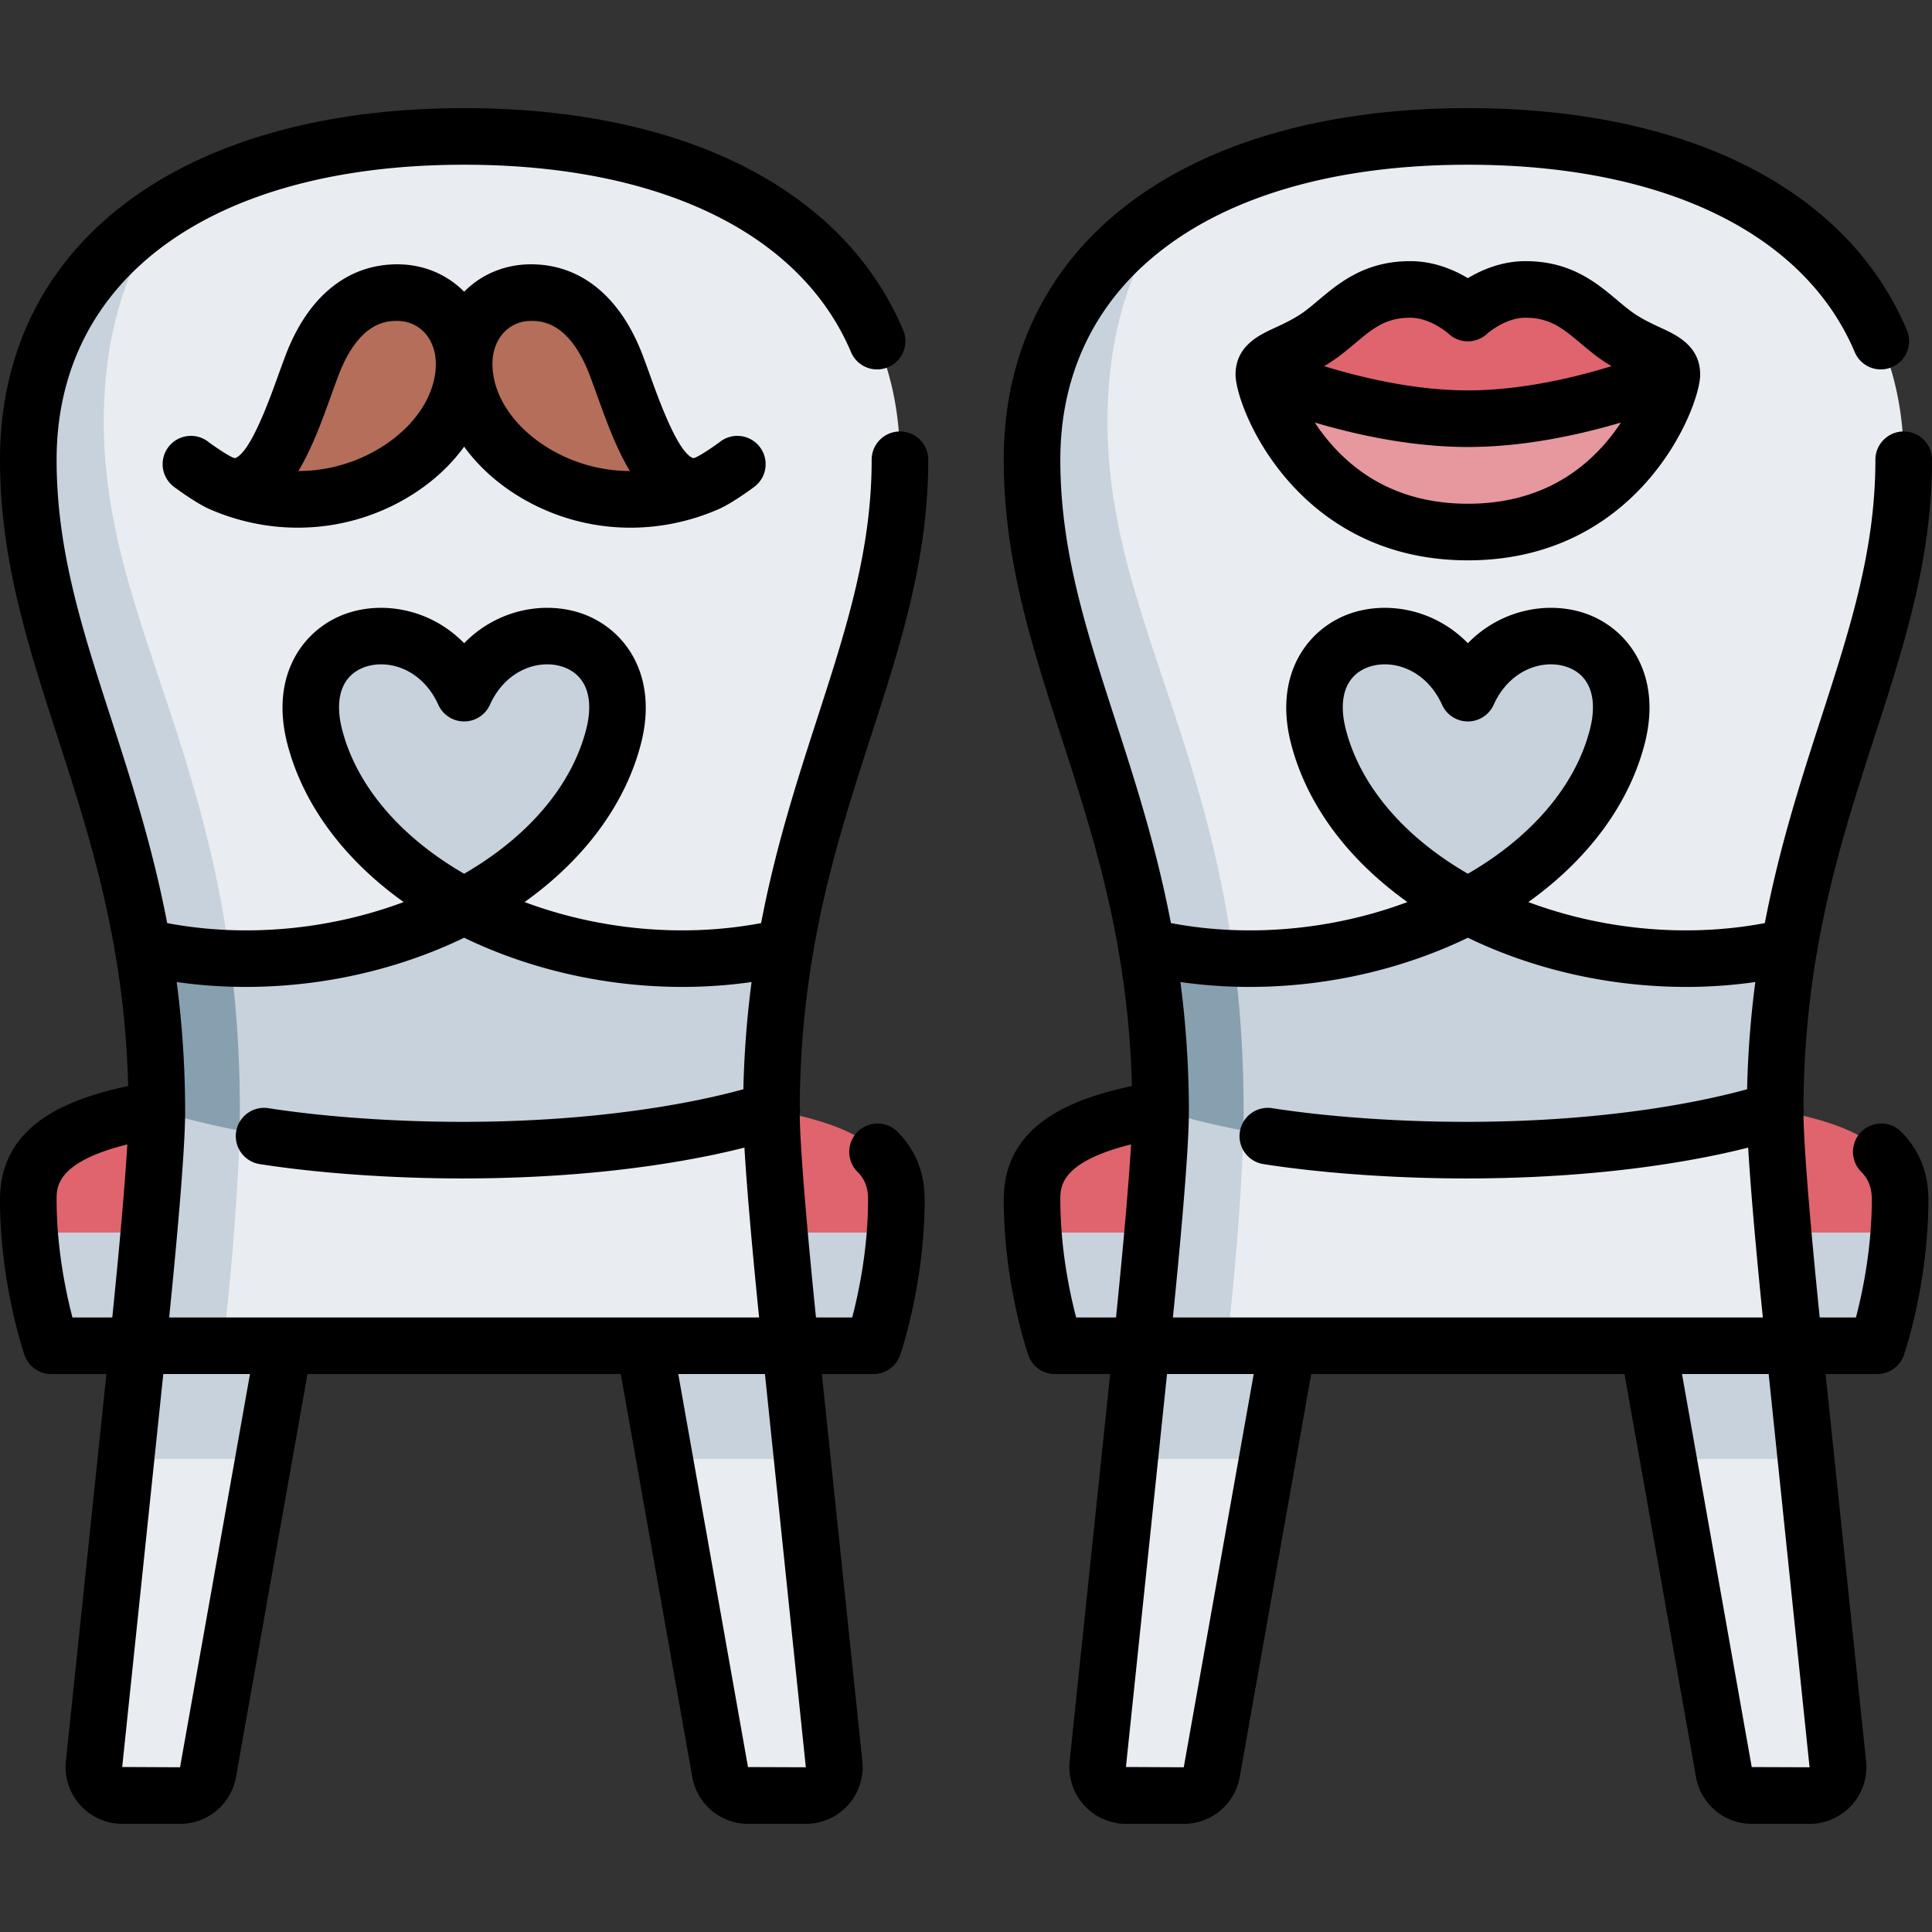 <svg xmlns="http://www.w3.org/2000/svg" version="1.1" xmlns:xlink="http://www.w3.org/1999/xlink" width="512" height="512" x="0" y="0" viewBox="0 0 512 512" style="enable-background:new 0 0 512 512" xml:space="preserve" class=""><rect x="0" y="0" width="512" height="512" fill="#333333" stroke="none"/><g><path fill="#df646e" d="M237.545 317.899c0-12.069-8.974-19.522-33.021-23.692 0 0-29.087 10.593-82.002 10.593-52.011 0-81.071-10.752-81.071-10.752C16.705 298.187 7.5 305.676 7.5 317.899c0 2.998.126 5.922.336 8.739l114.687 8.163 114.687-8.163c.21-2.817.335-5.741.335-8.739z" opacity="1" data-original="#df646e"></path><path fill="#c8d2dc" d="M231.466 356.638s4.472-12.98 5.743-30H7.836c1.271 17.02 5.744 30 5.744 30z" opacity="1" data-original="#c8d2dc" class=""></path><path fill="#c8d2dc" d="M209.478 356.638c-.592-5.659-30.655-36.782-5.035-62.401a255.572 255.572 0 0 1 3.713-43.148S56.343 47.897 44.898 54.963C21.41 69.464 7.5 92.078 7.5 121.842c0 55.093 34.064 94.74 34.064 172.875 0 10.673-2.65 39.066-5.042 61.921l-3.139 30 14.326 19.208c3.668 0 22.168-19.208 22.168-19.208l6.518-36.737h93.208l6.518 36.737s18.5 19.208 22.168 19.208l14.326-19.208z" opacity="1" data-original="#c8d2dc" class=""></path><g fill="#e9edf1"><path d="M123 240.102c24.471 12.861 56.253 17.692 85.17 10.81l-.015.176v.001c8.825-51.384 30.344-85.443 30.344-129.247 0-55.093-47.659-85.688-115.5-85.688-31.191 0-58.11 6.472-78.098 18.814C33.691 69.104 27.5 88.211 27.5 111.842c0 46.077 25.221 79.912 33.478 142.126 21.929.734 43.966-4.376 62.022-13.866zM204.443 294.236c-1.697.601-30.6 10.564-81.92 10.564-25.383 0-45.289-2.56-59.027-5.182-.551 24.503-4.362 57.02-4.362 57.02h150.345c-2.391-22.855-5.042-51.247-5.042-61.921-.001-.163.006-.318.006-.481zM212.616 386.638h-36.494l14.72 82.964a7.566 7.566 0 0 0 7.449 6.244h15.261c4.49 0 7.991-3.887 7.524-8.352zM33.384 386.638l-8.459 80.855c-.467 4.465 3.035 8.352 7.524 8.352H47.71a7.566 7.566 0 0 0 7.449-6.244l14.72-82.964H33.384z" fill="#e9edf1" opacity="1" data-original="#e9edf1" class=""></path></g><path fill="#87a0af" d="M37.83 250.912a257.677 257.677 0 0 1 3.726 43.174c.928.333 8.473 2.96 21.94 5.53.043-1.909.068-3.775.068-5.568 0-14.651-.97-27.904-2.586-40.077-7.791-.261-15.568-1.255-23.148-3.059z" opacity="1" data-original="#87a0af"></path><path fill="#c8d2dc" d="M162.587 195.251c7.666-29.689-28.473-36.139-39.587-11.564-11.115-24.575-47.253-18.125-39.587 11.564 4.878 18.892 19.857 34.481 39.587 44.851 19.731-10.37 34.709-25.959 39.587-44.851z" opacity="1" data-original="#c8d2dc" class=""></path><path fill="#df646e" d="M503.545 317.899c0-12.069-8.974-19.522-33.021-23.692 0 0-29.087 10.593-82.002 10.593-52.011 0-81.071-10.752-81.071-10.752-24.747 4.139-33.952 11.627-33.952 23.851 0 2.998.126 5.922.336 8.739l114.687 8.163 114.687-8.163c.211-2.817.336-5.741.336-8.739z" opacity="1" data-original="#df646e"></path><path fill="#c8d2dc" d="M497.466 356.638s4.472-12.98 5.743-30H273.836c1.271 17.02 5.744 30 5.744 30z" opacity="1" data-original="#c8d2dc" class=""></path><path fill="#c8d2dc" d="M475.478 356.638c-.592-5.659-30.655-36.782-5.035-62.401a255.572 255.572 0 0 1 3.713-43.148S322.343 47.897 310.898 54.963C287.41 69.464 273.5 92.078 273.5 121.842c0 55.093 34.064 94.74 34.064 172.875 0 10.673-2.65 39.066-5.042 61.921l-3.139 30 14.326 19.208c3.668 0 22.168-19.208 22.168-19.208l6.518-36.737h93.208l6.518 36.737s18.5 19.208 22.168 19.208l14.326-19.208z" opacity="1" data-original="#c8d2dc" class=""></path><path fill="#e9edf1" d="M389 240.102c24.471 12.861 56.253 17.692 85.17 10.81l-.015.176v.001c8.825-51.384 30.344-85.443 30.344-129.247 0-55.093-47.659-85.688-115.5-85.688-31.191 0-58.11 6.472-78.098 18.814-11.21 14.136-17.401 33.243-17.401 56.874 0 46.077 25.221 79.912 33.478 142.126 21.929.734 43.966-4.376 62.022-13.866zM470.443 294.236c-1.697.601-30.6 10.564-81.92 10.564-25.383 0-45.289-2.56-59.027-5.182-.551 24.503-4.362 57.02-4.362 57.02h150.345c-2.391-22.855-5.042-51.247-5.042-61.921-.001-.163.006-.318.006-.481zM478.616 386.638h-36.494l14.72 82.964a7.566 7.566 0 0 0 7.449 6.244h15.261c4.49 0 7.991-3.887 7.524-8.352zM299.384 386.638l-8.459 80.855c-.467 4.465 3.035 8.352 7.524 8.352h15.261a7.566 7.566 0 0 0 7.449-6.244l14.72-82.964h-36.495z" opacity="1" data-original="#e9edf1" class=""></path><path fill="#87a0af" d="M303.83 250.912a257.677 257.677 0 0 1 3.726 43.174c.928.333 8.473 2.96 21.94 5.53.043-1.909.068-3.775.068-5.568 0-14.651-.97-27.904-2.586-40.077-7.791-.261-15.568-1.255-23.148-3.059z" opacity="1" data-original="#87a0af"></path><path fill="#c8d2dc" d="M428.587 195.251c7.666-29.689-28.473-36.139-39.587-11.564-11.115-24.575-47.253-18.125-39.587 11.564 4.878 18.892 19.857 34.481 39.587 44.851 19.731-10.37 34.709-25.959 39.587-44.851z" opacity="1" data-original="#c8d2dc" class=""></path><path fill="#e6989e" d="M334.935 99.277c0-4.32 108.13-4.32 108.13 0s-12.503 41.72-54.065 41.72-54.065-37.4-54.065-41.72z" opacity="1" data-original="#e6989e"></path><path fill="#df646e" d="M429.875 89.957c-7.688-4.8-12.7-13.253-25.599-13.253-8.609 0-15.276 6.253-15.276 6.253s-6.667-6.253-15.276-6.253c-12.898 0-17.911 8.453-25.599 13.253s-13.19 5-13.19 9.32c0 0 26.785 11.68 54.065 11.68s54.065-11.68 54.065-11.68c0-4.32-5.502-4.52-13.19-9.32z" opacity="1" data-original="#df646e"></path><path fill="#b46e5a" d="M50.6 123.01c1.333 1.016 5.593 4.018 8.016 5.073 12.615 5.493 18.972-17.92 24.119-31.382 4.328-11.317 11.53-19.156 22.531-19.156 9.996 0 17.734 7.977 17.734 18.883 0 24.194-33.413 45.141-64.384 31.655M187.384 128.083C156.413 141.569 123 120.622 123 96.428c0-10.906 7.738-18.883 17.734-18.883 11.001 0 18.203 7.839 22.531 19.156 5.148 13.462 11.505 36.875 24.119 31.382 2.423-1.055 6.683-4.057 8.016-5.073" opacity="1" data-original="#b46e5a"></path><path d="M479.552 483.346H464.29a15.045 15.045 0 0 1-14.833-12.435l-18.943-106.773h-83.027l-18.943 106.774a15.046 15.046 0 0 1-14.833 12.434h-15.262a15.085 15.085 0 0 1-11.193-4.982 15.083 15.083 0 0 1-3.789-11.651l10.731-102.574H279.58a7.499 7.499 0 0 1-7.09-5.055c-.266-.768-6.49-19.069-6.49-41.184 0-19.346 17.027-26.528 33.973-30.081a246.738 246.738 0 0 0-3.406-35.027 7.381 7.381 0 0 1-.211-1.228c-3.644-20.85-9.472-38.859-15.18-56.499C273.371 170.949 266 148.171 266 121.842c0-29.009 12.261-53.079 35.457-69.611C323.099 36.807 353.37 28.654 389 28.654c58.202 0 100.626 21.483 116.394 58.942a7.501 7.501 0 0 1-13.826 5.818C478.257 61.792 440.872 43.654 389 43.654c-66.617 0-108 29.96-108 78.188 0 23.963 6.695 44.65 14.447 68.604 5.282 16.323 10.971 33.901 14.854 54.181 20.424 3.871 42.722 1.881 62.678-5.572-15.809-11.281-26.686-25.883-30.828-41.928-.881-3.41-1.283-6.606-1.283-9.577-.001-13.04 7.748-21.723 16.84-24.926 9.658-3.402 22.341-1.34 31.292 7.833 8.951-9.172 21.631-11.237 31.292-7.833 9.092 3.203 16.841 11.886 16.84 24.926 0 2.971-.402 6.167-1.283 9.577-4.143 16.045-15.02 30.646-30.828 41.928 19.956 7.452 42.254 9.442 62.678 5.572 3.884-20.279 9.572-37.857 14.854-54.181C490.305 166.492 497 145.805 497 121.842c0-4.143 3.357-7.5 7.5-7.5s7.5 3.357 7.5 7.5c0 26.329-7.371 49.107-15.176 73.223-5.708 17.64-11.536 35.649-15.18 56.499a7.399 7.399 0 0 1-.211 1.228c-2.085 12.288-3.403 25.563-3.492 40.334a7.496 7.496 0 0 1-.002 2.188c.076 8.117 1.659 27.868 4.304 53.825h9.603c1.681-6.399 4.2-18.175 4.2-31.238 0-3.198-.854-5.416-2.858-7.414a7.501 7.501 0 0 1 10.595-10.619c4.819 4.81 7.263 10.876 7.263 18.033 0 22.114-6.225 40.416-6.49 41.184a7.5 7.5 0 0 1-7.09 5.055h-13.663l10.731 102.575a15.086 15.086 0 0 1-3.789 11.65 15.093 15.093 0 0 1-11.193 4.981zm-33.804-119.208 18.479 104.153 15.325.055-10.835-104.208zm-136.47 0-10.895 104.136 15.326.072 18.538-104.208zm127.667-15h30.222c-1.323-13.094-3.135-32.11-3.884-45.008-12.922 3.277-38.317 8.171-74.761 8.171-18.652 0-38.222-1.386-53.691-3.801a7.5 7.5 0 0 1-6.253-8.567 7.497 7.497 0 0 1 8.567-6.253c14.738 2.301 33.464 3.621 51.377 3.621 38.564 0 64.264-5.811 74.481-8.638a262.67 262.67 0 0 1 2.171-28.416c-23.855 3.433-49.494.019-71.875-9.761a120.898 120.898 0 0 1-4.3-1.979 120.898 120.898 0 0 1-4.3 1.979c-22.379 9.779-48.02 13.191-71.875 9.761a263.636 263.636 0 0 1 2.238 34.471c0 10.734-2.522 37.515-4.23 54.42h30.222c.093-.002.183-.002.273 0h95.344c.092-.002.182-.002.274 0zm-151.753 0h10.564c1.998-19.606 3.39-35.675 3.983-45.86C281 307.964 281 314.53 281 317.899c0 13.131 2.512 24.862 4.192 31.239zm70.66-161.681c.001 1.804.272 3.785.823 5.92 3.84 14.87 15.399 28.393 32.325 38.172 16.926-9.779 28.485-23.302 32.325-38.172.551-2.135.822-4.116.823-5.92.002-5.328-2.356-9.105-6.841-10.686-6.249-2.2-15.2.558-19.474 10.007a7.5 7.5 0 0 1-13.668 0c-4.274-9.45-13.227-12.207-19.474-10.007-4.483 1.581-6.841 5.358-6.839 10.686zm-142.3 295.889H198.29a15.045 15.045 0 0 1-14.833-12.435l-18.943-106.773H81.486L62.543 470.912a15.046 15.046 0 0 1-14.833 12.434H32.448a15.085 15.085 0 0 1-11.193-4.982 15.083 15.083 0 0 1-3.789-11.651l10.731-102.574H13.58a7.499 7.499 0 0 1-7.09-5.055c-.265-.769-6.49-19.07-6.49-41.185 0-19.346 17.027-26.528 33.973-30.081a246.738 246.738 0 0 0-3.406-35.027 7.381 7.381 0 0 1-.211-1.228c-3.644-20.85-9.472-38.859-15.18-56.499C7.371 170.949 0 148.171 0 121.842 0 92.833 12.261 68.763 35.457 52.23 57.099 36.807 87.37 28.654 123 28.654c58.202 0 100.626 21.483 116.394 58.942a7.501 7.501 0 0 1-13.826 5.818C212.257 61.792 174.872 43.654 123 43.654c-66.617 0-108 29.96-108 78.188 0 23.963 6.695 44.65 14.447 68.604 5.282 16.323 10.971 33.901 14.854 54.181 20.423 3.871 42.722 1.881 62.678-5.572-15.809-11.281-26.686-25.883-30.828-41.928-4.745-18.377 4.395-30.57 15.557-34.503 9.657-3.402 22.34-1.34 31.292 7.833 8.952-9.172 21.63-11.237 31.292-7.833 11.162 3.933 20.302 16.126 15.557 34.503-4.143 16.045-15.02 30.646-30.828 41.928 19.956 7.452 42.254 9.442 62.678 5.572 3.884-20.279 9.572-37.857 14.854-54.181C224.305 166.492 231 145.805 231 121.842c0-4.143 3.357-7.5 7.5-7.5s7.5 3.357 7.5 7.5c0 26.329-7.371 49.107-15.176 73.223-5.708 17.64-11.536 35.649-15.18 56.499a7.399 7.399 0 0 1-.211 1.228c-2.085 12.288-3.403 25.563-3.492 40.334a7.496 7.496 0 0 1-.002 2.188c.076 8.117 1.659 27.868 4.304 53.825h9.603c1.681-6.399 4.2-18.175 4.2-31.238 0-3.198-.854-5.416-2.858-7.414a7.501 7.501 0 0 1 10.595-10.619c4.819 4.81 7.263 10.876 7.263 18.033 0 22.114-6.225 40.416-6.49 41.184a7.5 7.5 0 0 1-7.09 5.055h-13.663l10.731 102.575a15.086 15.086 0 0 1-3.789 11.65 15.093 15.093 0 0 1-11.193 4.981zm-33.804-119.208 18.479 104.153 15.325.055-10.835-104.208zm-136.47 0L32.384 468.273l15.326.072 18.538-104.208h-22.97zm127.667-15h30.222c-1.323-13.094-3.135-32.11-3.884-45.008-12.922 3.277-38.317 8.171-74.761 8.171-18.652 0-38.222-1.386-53.691-3.801a7.5 7.5 0 0 1-6.253-8.567 7.497 7.497 0 0 1 8.567-6.253c14.738 2.301 33.464 3.621 51.377 3.621 38.564 0 64.264-5.811 74.481-8.638a262.67 262.67 0 0 1 2.171-28.416c-23.855 3.433-49.494.019-71.875-9.761a120.898 120.898 0 0 1-4.3-1.979 120.898 120.898 0 0 1-4.3 1.979c-22.378 9.779-48.019 13.191-71.875 9.761a263.636 263.636 0 0 1 2.238 34.471c0 10.734-2.522 37.515-4.23 54.42h30.222c.093-.002.183-.002.273 0h95.344c.092-.002.182-.002.274 0zm-151.745 0h10.557c1.998-19.606 3.39-35.675 3.983-45.86C15 307.964 15 314.53 15 317.899c0 13.062 2.52 24.836 4.2 31.239zm81.803-173.081c-1.513 0-2.974.244-4.311.715-6.003 2.115-8.196 8.167-6.018 16.605 3.84 14.87 15.399 28.393 32.325 38.172 16.926-9.779 28.485-23.302 32.325-38.172 2.179-8.438-.015-14.49-6.018-16.605-6.249-2.2-15.2.558-19.474 10.007a7.5 7.5 0 0 1-13.668 0c-3.357-7.428-9.605-10.722-15.161-10.722zM389 148.497c-44.616 0-60.911-38.925-61.546-48.66a7.69 7.69 0 0 1-.018-.818c.14-7.416 6.313-10.258 10.412-12.146 1.881-.865 4.012-1.847 6.305-3.277 1.714-1.07 3.424-2.508 5.234-4.028 5.495-4.617 12.333-10.363 24.336-10.363 6.277 0 11.621 2.314 15.276 4.508 3.655-2.193 8.999-4.508 15.276-4.508 12.003 0 18.841 5.746 24.336 10.363 1.811 1.521 3.521 2.958 5.235 4.028 2.292 1.431 4.423 2.412 6.304 3.277 4.146 1.91 10.414 4.795 10.414 12.403.001 8.689-16.037 49.221-61.564 49.221zm-40.557-36.518a51.105 51.105 0 0 0 4.462 5.858c9.176 10.391 21.32 15.659 36.095 15.659s26.919-5.269 36.095-15.659a51.22 51.22 0 0 0 4.462-5.858c-10.735 3.183-25.489 6.478-40.557 6.478s-29.821-3.295-40.557-6.478zm2.477-14.946c9.82 3.027 23.978 6.424 38.08 6.424 14.101 0 28.259-3.396 38.08-6.424a52.444 52.444 0 0 1-1.177-.715c-2.611-1.63-4.812-3.479-6.94-5.267-4.73-3.976-8.149-6.848-14.687-6.848-5.4 0-10.101 4.181-10.146 4.224a7.503 7.503 0 0 1-10.262 0c-.004-.004-4.715-4.224-10.146-4.224-6.537 0-9.956 2.872-14.687 6.848-2.129 1.788-4.329 3.637-6.939 5.267-.398.25-.79.488-1.176.715zm-183.829 42.809a56.745 56.745 0 0 1-31.158-9.285c-5.229-3.426-9.596-7.582-12.933-12.187-3.337 4.604-7.704 8.761-12.933 12.187-16.13 10.568-36.47 12.22-54.415 4.416l-.03-.013c-3.906-1.702-9.515-5.944-9.57-5.986a7.5 7.5 0 1 1 9.096-11.928c1.654 1.262 5.092 3.562 6.46 4.159l.003.002.014.006c.582.252.725.188.835.141 4.005-1.728 8.883-15.261 11.227-21.766a307.476 307.476 0 0 1 2.045-5.565c5.911-15.462 16.4-23.978 29.535-23.978 7.046 0 13.244 2.722 17.734 7.266 4.49-4.544 10.688-7.266 17.734-7.266 13.135 0 23.624 8.516 29.536 23.978a321.518 321.518 0 0 1 2.044 5.565c2.344 6.505 7.222 20.038 11.227 21.766.112.049.255.112.849-.147 1.362-.593 4.807-2.896 6.463-4.16a7.5 7.5 0 0 1 9.096 11.928c-.056.042-5.655 4.277-9.56 5.981l-.011.004c-7.505 3.267-15.429 4.882-23.288 4.882zm-61.825-54.797c-2.484 0-10.044 0-15.524 14.335-.627 1.639-1.271 3.428-1.944 5.294-2.474 6.865-5.133 14.243-8.745 20.162 8.021-.028 15.931-2.328 22.795-6.826 8.549-5.602 13.653-13.67 13.653-21.582-.001-6.596-4.305-11.383-10.235-11.383zm35.468 0c-5.931 0-10.234 4.787-10.234 11.383 0 7.912 5.104 15.98 13.653 21.582 6.863 4.497 14.775 6.797 22.795 6.826-3.612-5.919-6.271-13.297-8.745-20.162-.673-1.866-1.317-3.655-1.943-5.294-5.482-14.335-13.041-14.335-15.526-14.335z" fill="#000000" opacity="1" data-original="#000000" class=""></path></g></svg>
